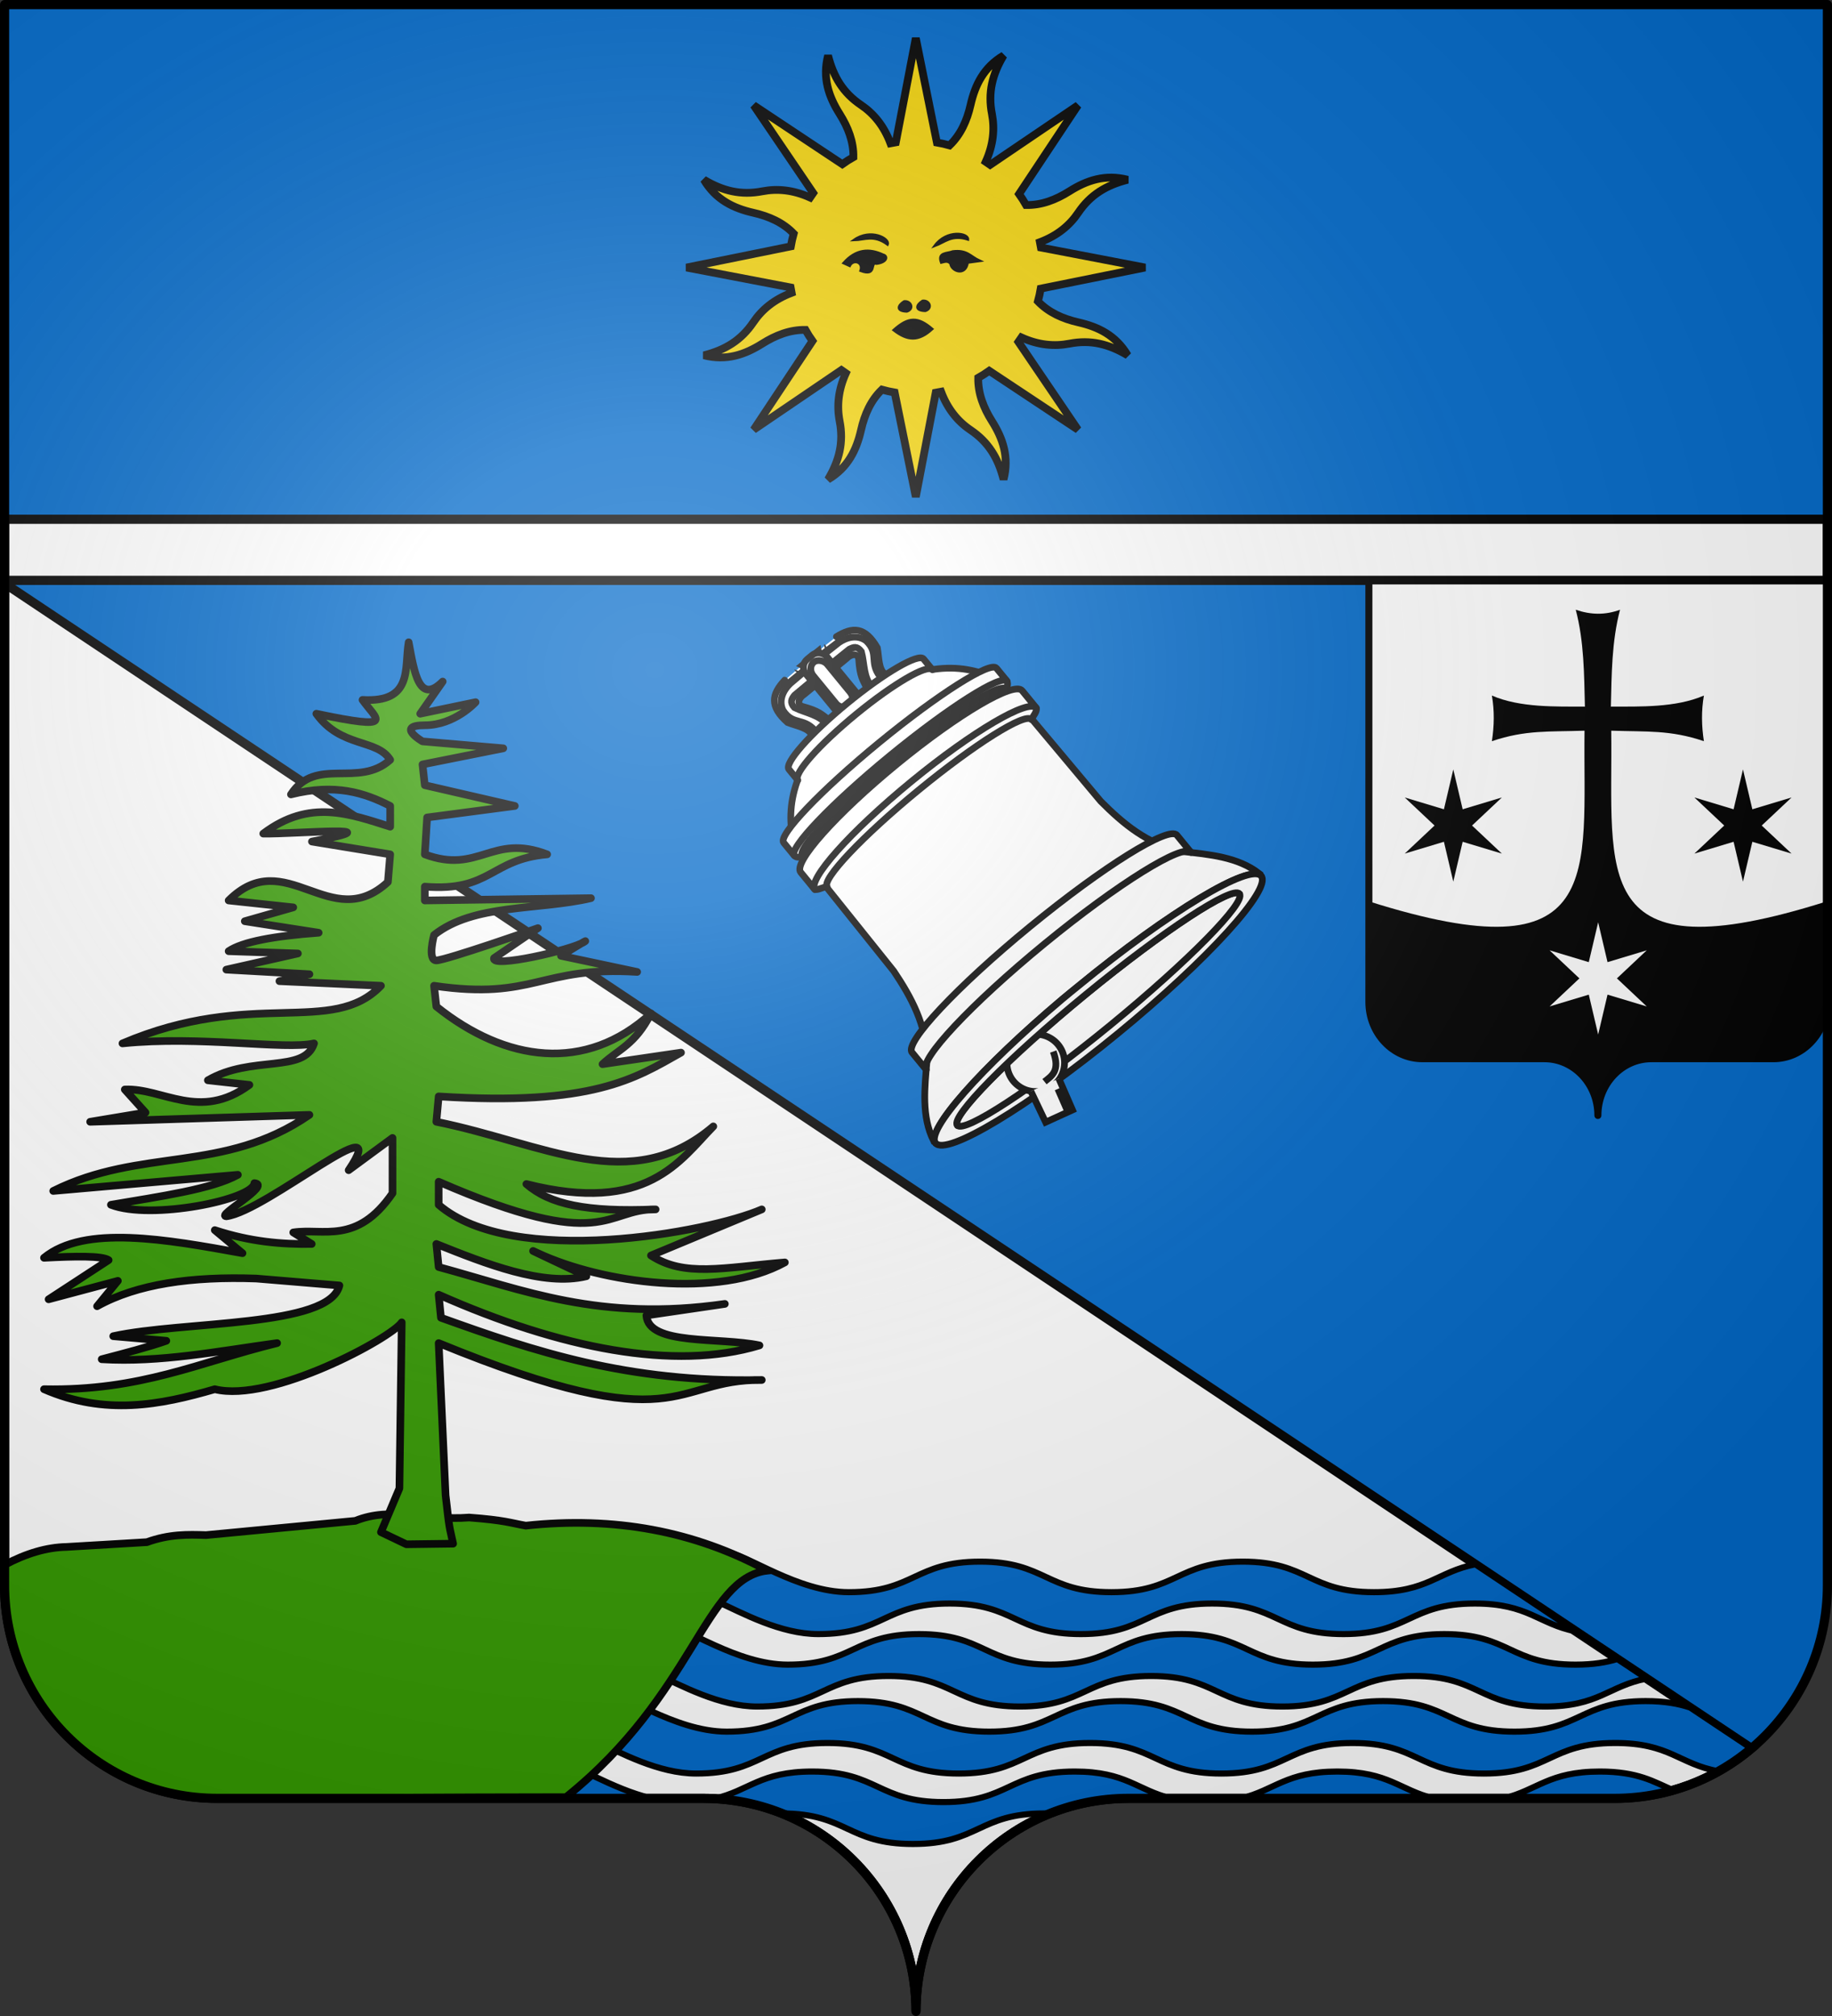 <?xml version="1.0" encoding="UTF-8" standalone="no"?>
<!-- Created with Inkscape (http://www.inkscape.org/) -->
<svg
   xmlns:svg="http://www.w3.org/2000/svg"
   xmlns="http://www.w3.org/2000/svg"
   xmlns:xlink="http://www.w3.org/1999/xlink"
   version="1.0"
   width="600"
   height="660"
   id="svg2">
  <rect width="100%" height="100%" fill="#333333" stroke="none"/>
  <defs
     id="defs6">
    <linearGradient
       id="linearGradient2893">
      <stop
         style="stop-color:#ffffff;stop-opacity:0.314"
         offset="0"
         id="stop2895" />
      <stop
         style="stop-color:#ffffff;stop-opacity:0.251"
         offset="0.19"
         id="stop2897" />
      <stop
         style="stop-color:#6b6b6b;stop-opacity:0.125"
         offset="0.6"
         id="stop2901" />
      <stop
         style="stop-color:#000000;stop-opacity:0.125"
         offset="1"
         id="stop2899" />
    </linearGradient>
    <radialGradient
       cx="285.186"
       cy="200.448"
       r="300"
       fx="285.186"
       fy="200.448"
       id="radialGradient11919"
       xlink:href="#linearGradient2893"
       gradientUnits="userSpaceOnUse"
       gradientTransform="matrix(1.551,0,0,1.35,-227.894,-51.264)" />
    <linearGradient
       x1="171"
       y1="92.5"
       x2="180"
       y2="96.5"
       id="linearGradient2433"
       xlink:href="#linearGradient1732"
       gradientUnits="userSpaceOnUse" />
    <linearGradient
       x1="94.281"
       y1="496.131"
       x2="124.137"
       y2="467.622"
       id="linearGradient1561"
       xlink:href="#linearGradient1732"
       gradientUnits="userSpaceOnUse"
       gradientTransform="translate(-1.428571e-5,-5.714286e-5)" />
    <linearGradient
       x1="270.496"
       y1="176.249"
       x2="296.929"
       y2="185.716"
       id="linearGradient1559"
       xlink:href="#linearGradient1732"
       gradientUnits="userSpaceOnUse"
       gradientTransform="translate(-1.428571e-5,-5.714286e-5)" />
    <linearGradient
       x1="179.583"
       y1="75.234"
       x2="193.021"
       y2="101.814"
       id="linearGradient1557"
       xlink:href="#linearGradient1732"
       gradientUnits="userSpaceOnUse"
       gradientTransform="translate(-1.428571e-5,-5.714286e-5)" />
    <linearGradient
       x1="112.239"
       y1="75.234"
       x2="137.605"
       y2="90.412"
       id="linearGradient1555"
       xlink:href="#linearGradient1732"
       gradientUnits="userSpaceOnUse"
       gradientTransform="translate(-1.428571e-5,-5.714286e-5)" />
    <linearGradient
       x1="87.547"
       y1="139.21"
       x2="124.361"
       y2="137.971"
       id="linearGradient1553"
       xlink:href="#linearGradient1732"
       gradientUnits="userSpaceOnUse"
       gradientTransform="translate(-1.428571e-5,-5.714286e-5)" />
    <linearGradient
       x1="124.585"
       y1="115.64"
       x2="157.2"
       y2="137.971"
       id="linearGradient1551"
       xlink:href="#linearGradient1732"
       gradientUnits="userSpaceOnUse"
       gradientTransform="translate(-1.428571e-5,-5.714286e-5)" />
    <linearGradient
       x1="177.338"
       y1="217.778"
       x2="211.83"
       y2="213.55"
       id="linearGradient1549"
       xlink:href="#linearGradient1732"
       gradientUnits="userSpaceOnUse"
       gradientTransform="translate(-1.428571e-5,-5.714286e-5)" />
    <linearGradient
       id="linearGradient1732">
      <stop
         style="stop-color:#ffffff;stop-opacity:1"
         offset="0"
         id="stop1734" />
      <stop
         style="stop-color:#ffffff;stop-opacity:1"
         offset="1"
         id="stop1736" />
    </linearGradient>
    <linearGradient
       x1="241.143"
       y1="51.421"
       x2="243.124"
       y2="48.303"
       id="linearGradient1397"
       xlink:href="#linearGradient1732"
       gradientUnits="userSpaceOnUse"
       gradientTransform="translate(75.923,47.102)" />
    <linearGradient
       x1="337.302"
       y1="571.111"
       x2="341.27"
       y2="546.905"
       id="linearGradient1682"
       xlink:href="#linearGradient1732"
       gradientUnits="userSpaceOnUse"
       gradientTransform="translate(-1.428571e-5,-5.714286e-5)" />
    <linearGradient
       x1="300"
       y1="566.746"
       x2="319.151"
       y2="547.595"
       id="linearGradient1674"
       xlink:href="#linearGradient1732"
       gradientUnits="userSpaceOnUse"
       gradientTransform="translate(-1.428571e-5,-5.714286e-5)" />
    <linearGradient
       x1="266.27"
       y1="534.206"
       x2="312.302"
       y2="534.603"
       id="linearGradient1666"
       xlink:href="#linearGradient1732"
       gradientUnits="userSpaceOnUse"
       gradientTransform="translate(-1.428571e-5,-5.714286e-5)" />
    <linearGradient
       x1="292.857"
       y1="493.73"
       x2="321.825"
       y2="513.175"
       id="linearGradient1658"
       xlink:href="#linearGradient1732"
       gradientUnits="userSpaceOnUse"
       gradientTransform="translate(-1.428571e-5,-5.714286e-5)" />
    <linearGradient
       x1="186.508"
       y1="491.746"
       x2="186.508"
       y2="458.413"
       id="linearGradient1650"
       xlink:href="#linearGradient1732"
       gradientUnits="userSpaceOnUse"
       gradientTransform="translate(-1.428571e-5,-5.714286e-5)" />
    <linearGradient
       x1="143.651"
       y1="488.968"
       x2="163.889"
       y2="454.048"
       id="linearGradient1642"
       xlink:href="#linearGradient1732"
       gradientUnits="userSpaceOnUse"
       gradientTransform="translate(-1.428571e-5,-5.714286e-5)" />
    <linearGradient
       x1="107.143"
       y1="225.278"
       x2="130.357"
       y2="242.341"
       id="linearGradient1582"
       xlink:href="#linearGradient1732"
       gradientUnits="userSpaceOnUse"
       gradientTransform="translate(-1.428571e-5,-5.714286e-5)" />
    <linearGradient
       x1="131.151"
       y1="395.317"
       x2="166.667"
       y2="415.357"
       id="linearGradient1622"
       xlink:href="#linearGradient1732"
       gradientUnits="userSpaceOnUse"
       gradientTransform="translate(-1.428571e-5,-5.714286e-5)" />
    <linearGradient
       x1="118.452"
       y1="312.778"
       x2="136.325"
       y2="294.722"
       id="linearGradient1614"
       xlink:href="#linearGradient1732"
       gradientUnits="userSpaceOnUse"
       gradientTransform="translate(-1.428571e-5,-5.714286e-5)" />
    <linearGradient
       x1="88.492"
       y1="297.103"
       x2="118.056"
       y2="280.635"
       id="linearGradient1606"
       xlink:href="#linearGradient1732"
       gradientUnits="userSpaceOnUse"
       gradientTransform="translate(-1.428571e-5,-5.714286e-5)" />
    <linearGradient
       x1="84.127"
       y1="260.595"
       x2="115.675"
       y2="257.619"
       id="linearGradient1598"
       xlink:href="#linearGradient1732"
       gradientUnits="userSpaceOnUse"
       gradientTransform="translate(-1.428571e-5,-5.714286e-5)" />
    <linearGradient
       x1="82.143"
       y1="264.167"
       x2="113.69"
       y2="258.413"
       id="linearGradient1590"
       xlink:href="#linearGradient1732"
       gradientUnits="userSpaceOnUse"
       gradientTransform="translate(-1.428571e-5,-5.714286e-5)" />
    <linearGradient
       x1="107.75"
       y1="191.963"
       x2="139.396"
       y2="166.385"
       id="linearGradient1800"
       xlink:href="#linearGradient1732"
       gradientUnits="userSpaceOnUse"
       gradientTransform="translate(-1.428571e-5,-5.714286e-5)" />
  </defs>
  <g
     id="layer1">
    <path
       d="M 300,658.499 C 300,619.995 331.203,588.746 369.65,588.746 C 408.097,588.746 490.403,588.746 528.85,588.746 C 567.297,588.746 598.5,557.496 598.5,518.992 L 598.5,1.5 L 1.5,1.5 L 1.5,518.992 C 1.5,557.496 32.703,588.746 71.15,588.746 C 109.597,588.746 191.903,588.746 230.35,588.746 C 268.797,588.746 300,619.995 300,658.499 z "
       style="fill:#0169c9;fill-opacity:1;fill-rule:nonzero;stroke:none;stroke-width:5;stroke-linecap:round;stroke-linejoin:round;stroke-miterlimit:4;stroke-dashoffset:0;stroke-opacity:1"
       id="path2014" />
    <path
       d="M 1.5,170 L 1.5,190 L 598.5,190 L 598.5,170 L 1.5,170 z "
       style="opacity:1;fill:#ffffff;fill-opacity:1;fill-rule:evenodd;stroke:#000000;stroke-width:3;stroke-linecap:round;stroke-linejoin:round;stroke-miterlimit:4;stroke-dasharray:none;stroke-dashoffset:0;stroke-opacity:1"
       id="rect3229" />
    <path
       d="M 1.5,191 L 1.5,519 C 1.5,557.504 32.709,588.75 71.156,588.75 C 109.603,588.75 191.897,588.75 230.344,588.75 C 268.791,588.75 300,619.996 300,658.5 C 300,619.996 331.209,588.75 369.656,588.75 C 408.103,588.75 490.397,588.75 528.844,588.75 C 545.887,588.75 561.516,582.598 573.625,572.406 L 1.5,191 z "
       style="fill:#ffffff;fill-rule:evenodd;stroke:#000000;stroke-width:3;stroke-linecap:butt;stroke-linejoin:miter;stroke-miterlimit:4;stroke-dasharray:none;stroke-opacity:1"
       id="path3245" />
    <g
       transform="translate(13.326,-9.819)"
       id="g3494">
      <path
         d="M 510,375 C 510,364.744 517.84,356.42 527.5,356.42 C 537.16,356.42 557.84,356.42 567.5,356.42 C 577.16,356.42 585,348.097 585,337.841 L 585,200 L 435,200 L 435,337.841 C 435,348.097 442.84,356.42 452.5,356.42 C 462.16,356.42 482.84,356.42 492.5,356.42 C 502.16,356.42 510,364.744 510,375 z "
         style="fill:#ffffff;fill-opacity:1;fill-rule:nonzero;stroke:#000000;stroke-width:2.3;stroke-linecap:round;stroke-linejoin:round;stroke-miterlimit:4;stroke-dasharray:none;stroke-dashoffset:0;stroke-opacity:1"
         id="path3446" />
      <path
         d="M 502.75,209.438 C 505.501,219.94 505.489,230.654 505.75,241.156 C 496.234,241.111 484.552,241.545 475.281,237.531 C 476.155,242.51 476.051,247.49 475.281,252.469 C 486.378,248.714 493.98,249.443 505.625,249.031 C 505.063,295.726 513.262,329.666 435,304.906 L 435,337.844 C 435,348.1 442.84,356.406 452.5,356.406 C 462.16,356.406 482.84,356.406 492.5,356.406 C 502.16,356.406 510,364.744 510,375 C 510.457,365.596 517.533,356.715 527.5,356.406 C 537.16,356.406 557.84,356.406 567.5,356.406 C 577.16,356.406 585,348.1 585,337.844 L 585,304.906 C 506.738,329.666 514.937,295.726 514.375,249.031 C 526.02,249.443 533.622,248.714 544.719,252.469 C 543.949,247.49 543.845,242.51 544.719,237.531 C 535.448,241.545 523.766,241.111 514.25,241.156 C 514.511,230.654 514.499,219.94 517.25,209.438 C 512.417,211.201 507.777,211.151 502.75,209.438 z "
         style="opacity:1;fill:#000000;fill-opacity:1;fill-rule:evenodd;stroke:none;stroke-width:2.5;stroke-linecap:round;stroke-linejoin:round;stroke-miterlimit:4;stroke-dasharray:none;stroke-dashoffset:0;stroke-opacity:1"
         id="rect3448" />
      <path
         d="M 563.42,272.338 L 553.182,269.255 L 550.733,279.662 L 548.284,269.255 L 538.047,272.338 L 545.836,265.013 L 538.047,257.688 L 548.284,260.772 L 550.733,250.364 L 553.182,260.772 L 563.42,257.688 L 555.631,265.013 L 563.42,272.338 z "
         transform="matrix(1.254,0,0,1.254,-133.102,-52.244)"
         style="fill:#000000;fill-opacity:1;fill-rule:evenodd;stroke:none;stroke-width:2.5;stroke-linecap:round;stroke-linejoin:round;stroke-miterlimit:4;stroke-dasharray:none;stroke-dashoffset:0;stroke-opacity:1"
         id="path3462" />
      <use
         transform="translate(-94.874,0)"
         id="use3464"
         x="0"
         y="0"
         width="600"
         height="660"
         xlink:href="#path3462" />
      <path
         d="M 563.42,272.338 L 553.182,269.255 L 550.733,279.662 L 548.284,269.255 L 538.047,272.338 L 545.836,265.013 L 538.047,257.688 L 548.284,260.772 L 550.733,250.364 L 553.182,260.772 L 563.42,257.688 L 555.631,265.013 L 563.42,272.338 z "
         transform="matrix(1.254,0,0,1.254,-180.531,-2.202)"
         style="fill:#ffffff;fill-opacity:1;fill-rule:evenodd;stroke:none;stroke-width:2.5;stroke-linecap:round;stroke-linejoin:round;stroke-miterlimit:4;stroke-dasharray:none;stroke-dashoffset:0;stroke-opacity:1"
         id="use3466" />
    </g>
    <path
       d="M 237.219,508.219 C 235.792,508.327 235,509.22 235,511.25 L 235,524.375 C 243.275,528.148 255.628,534.969 268,534.969 C 289.5,534.969 289.5,524.969 311,524.969 C 332.5,524.969 332.5,534.969 354,534.969 C 375.5,534.969 375.5,524.969 397,524.969 C 418.5,524.969 418.5,534.969 440,534.969 C 461.5,534.969 461.5,524.969 483,524.969 C 500.584,524.969 503.779,531.657 516.125,534.094 L 483.188,512.125 C 470.794,514.552 467.612,521.25 450,521.25 C 428.5,521.25 428.5,511.25 407,511.25 C 385.5,511.25 385.5,521.25 364,521.25 C 342.5,521.25 342.5,511.25 321,511.25 C 299.5,511.25 299.5,521.25 278,521.25 C 261.203,521.25 244.42,508.664 237.875,508.219 C 237.646,508.203 237.423,508.203 237.219,508.219 z M 217.219,531.938 C 215.792,532.046 215,532.939 215,534.969 L 215,548.094 C 223.275,551.867 235.628,558.688 248,558.688 C 269.5,558.687 269.5,548.688 291,548.688 C 312.5,548.687 312.5,558.688 334,558.688 C 355.5,558.687 355.5,548.688 377,548.688 C 398.5,548.687 398.5,558.688 420,558.688 C 441.5,558.687 441.5,548.688 463,548.688 C 484.5,548.687 484.5,558.688 506,558.688 C 523.67,558.687 526.817,551.938 539.312,549.531 L 529.688,543.125 C 526.138,544.217 521.897,544.969 516,544.969 C 494.5,544.969 494.5,534.969 473,534.969 C 451.5,534.969 451.5,544.969 430,544.969 C 408.5,544.969 408.5,534.969 387,534.969 C 365.5,534.969 365.5,544.969 344,544.969 C 322.5,544.969 322.5,534.969 301,534.969 C 279.5,534.969 279.5,544.969 258,544.969 C 241.203,544.969 224.42,532.382 217.875,531.938 C 217.646,531.922 217.423,531.922 217.219,531.938 z M 197.125,553.906 C 195.755,554.042 195,554.918 195,556.906 L 195,570.031 C 203.275,573.804 215.628,580.625 228,580.625 C 249.5,580.625 249.5,570.625 271,570.625 C 292.5,570.625 292.5,580.625 314,580.625 C 335.5,580.625 335.5,570.625 357,570.625 C 378.5,570.625 378.5,580.625 400,580.625 C 421.5,580.625 421.5,570.625 443,570.625 C 464.5,570.625 464.5,580.625 486,580.625 C 507.5,580.625 507.5,570.625 529,570.625 C 546.898,570.625 549.906,577.553 562.812,579.875 C 566.653,577.72 570.278,575.223 573.625,572.406 L 553.562,559.031 C 549.843,557.791 545.387,556.906 539,556.906 C 517.5,556.906 517.5,566.906 496,566.906 C 474.5,566.906 474.5,556.906 453,556.906 C 431.5,556.906 431.5,566.906 410,566.906 C 388.5,566.906 388.5,556.906 367,556.906 C 345.5,556.906 345.5,566.906 324,566.906 C 302.5,566.906 302.5,556.906 281,556.906 C 259.5,556.906 259.5,566.906 238,566.906 C 220.531,566.906 203.062,553.318 197.125,553.906 z M 182.219,576.938 C 180.792,577.046 180,577.939 180,579.969 L 180,588.75 C 192.036,588.75 203.563,588.75 213.375,588.75 C 200.123,585.576 188.159,577.297 182.875,576.938 C 182.646,576.922 182.423,576.922 182.219,576.938 z M 266,579.969 C 248.969,579.969 245.422,586.235 234,588.844 C 241.767,589.245 249.171,590.94 256.062,593.688 C 277.499,593.707 277.521,603.688 299,603.688 C 320.5,603.688 320.5,593.688 342,593.688 C 342.64,593.688 343.272,593.702 343.875,593.719 C 351.856,590.527 360.543,588.75 369.656,588.75 C 373.007,588.75 379.572,588.75 383.531,588.75 C 372.475,586.08 368.797,579.969 352,579.969 C 330.5,579.969 330.5,589.969 309,589.969 C 287.5,589.969 287.5,579.969 266,579.969 z M 438,579.969 C 421.203,579.969 417.525,586.08 406.469,588.75 C 427.875,588.75 446.179,588.75 469.531,588.75 C 458.475,586.08 454.797,579.969 438,579.969 z M 524,579.969 C 507.203,579.969 503.525,586.08 492.469,588.75 C 504.787,588.75 520.058,588.75 528.844,588.75 C 535.464,588.75 541.867,587.826 547.938,586.094 C 541.621,583.284 536.357,579.969 524,579.969 z "
       style="fill:#0169c9;fill-rule:evenodd;stroke:#000000;stroke-width:2;stroke-linecap:butt;stroke-linejoin:miter;stroke-miterlimit:4;stroke-dasharray:none;stroke-opacity:1"
       id="path3501" />
    <path
       d="M 116.344,497.906 L 67.469,502.562 C 61.494,502.367 55.498,502.212 48.094,504.875 L 21.719,506.438 C 15.344,506.57 8.606,508.524 1.5,512.312 L 1.5,519 C 1.5,557.504 32.709,588.75 71.156,588.75 C 109.603,588.75 146.915,588.362 185.361,588.362 C 227.474,554.577 230.668,516.653 251.281,514.188 C 227.483,501.217 201.104,496.353 172.188,499.469 C 167.138,498.583 165.394,497.698 153.656,496.812 C 139.353,497.924 128.286,493.08 116.344,497.906 z "
       style="fill:#339900;fill-rule:evenodd;stroke:#000000;stroke-width:2.5;stroke-linecap:butt;stroke-linejoin:miter;stroke-miterlimit:4;stroke-dasharray:none;stroke-opacity:1"
       id="path3489" />
    <g
       transform="translate(1461.999,203.22)"
       id="g3688">
      <g
         transform="matrix(1.422,-1.166,1.166,1.422,83.5,-478.494)"
         style="fill:#ffffff;stroke:#000000;stroke-width:1.196;stroke-miterlimit:4;stroke-dasharray:none;stroke-opacity:1"
         id="g3781">
        <path
           d="M -716.629,-223.65 L -722.828,-221.117 C -722.934,-220.578 -722.732,-219.915 -723.246,-219.538 C -727.03,-217.237 -729.045,-214.491 -730.606,-211.631 L -730.812,-207.727 L -731.442,-205.407 L -731.127,-201.721 L -731.338,-182.531 C -731.882,-176.869 -732.936,-171.334 -736.804,-166.505 C -740.318,-162.918 -743.937,-159.38 -745,-154.7 C -728.138,-146.328 -682.158,-149.255 -670,-154.7 C -671.063,-159.38 -674.687,-162.918 -678.201,-166.505 C -682.069,-171.334 -683.118,-176.869 -683.662,-182.531 L -683.873,-201.721 L -683.558,-205.407 L -684.188,-207.727 L -684.4,-211.631 C -685.961,-214.491 -687.97,-217.237 -691.754,-219.538 C -692.184,-219.776 -692.078,-220.549 -692.178,-221.117 L -698.376,-223.65 L -716.629,-223.65 z "
           style="fill:#ffffff;fill-opacity:1;fill-rule:evenodd;stroke:#000000;stroke-width:1.196;stroke-linecap:butt;stroke-linejoin:miter;stroke-miterlimit:4;stroke-dasharray:none;stroke-opacity:1"
           id="path2186" />
        <g
           transform="matrix(-0.174,0,0,0.183,-798.878,-192.361)"
           style="fill:#ffffff;stroke:#000000;stroke-width:6.701;stroke-miterlimit:4;stroke-dasharray:none;stroke-opacity:1"
           id="g6150">
          <path
             d="M -476.168,-174.058 C -478.678,-181.713 -470.147,-190.472 -465.277,-198.865 C -461.351,-222.054 -470.902,-229.856 -490.641,-232.298 C -525.627,-233.288 -490.841,-232.355 -525.176,-232.747 L -525.782,-209.755 L -496.74,-209.755 C -490.325,-210.458 -484.057,-207.151 -487.664,-201.587 C -498.255,-187.572 -497.709,-183.357 -499.765,-175.873"
             style="fill:#ffffff;fill-opacity:1;fill-rule:evenodd;stroke:#000000;stroke-width:6.701;stroke-linecap:butt;stroke-linejoin:miter;stroke-miterlimit:4;stroke-dasharray:none;stroke-opacity:1"
             id="path6152" />
          <path
             d="M -524.874,-226.999 L -492.673,-226.483 C -483.498,-225.826 -472.692,-221.624 -469.815,-210.966 C -467.439,-191.743 -483.545,-193.179 -481.916,-171.638 L -494.924,-171.94 C -495.859,-185.025 -485.725,-194.513 -480.403,-205.823 C -480.148,-212.742 -483.462,-213.772 -488.571,-214.898 L -525.176,-215.201"
             style="fill:#ffffff;fill-opacity:1;fill-rule:evenodd;stroke:#000000;stroke-width:6.701;stroke-linecap:butt;stroke-linejoin:miter;stroke-miterlimit:4;stroke-dasharray:none;stroke-opacity:1"
             id="path6154" />
        </g>
        <use
           transform="matrix(-1,0,0,1,-1415,-0.152)"
           style="fill:#ffffff;stroke:#000000;stroke-width:1.196;stroke-miterlimit:4;stroke-dasharray:none;stroke-opacity:1"
           id="use3197"
           x="0"
           y="0"
           width="744.094"
           height="1052.362"
           xlink:href="#g6150" />
        <g
           transform="translate(0,-0.963)"
           style="fill:#ffffff;stroke:#000000;stroke-width:1.196;stroke-miterlimit:4;stroke-dasharray:none;stroke-opacity:1"
           id="g3193">
          <rect
             width="4.85"
             height="12.441"
             ry="1.845"
             x="-709.899"
             y="-234.262"
             style="fill:#ffffff;fill-opacity:1;stroke:#000000;stroke-width:1.196;stroke-linecap:butt;stroke-linejoin:bevel;stroke-miterlimit:4;stroke-dasharray:none;stroke-opacity:1"
             id="rect5168" />
          <rect
             width="3.202"
             height="10.055"
             ry="1.814"
             x="-709.075"
             y="-233.122"
             style="fill:#ffffff;fill-opacity:1;stroke:#000000;stroke-width:1.196;stroke-linecap:butt;stroke-linejoin:bevel;stroke-miterlimit:4;stroke-dasharray:none;stroke-opacity:1"
             id="rect5164" />
        </g>
        <path
           d="M -711.344,-159.625 C -730.246,-159.343 -745,-156.971 -745,-154.125 C -745,-151.089 -728.2,-148.625 -707.5,-148.625 C -686.8,-148.625 -670,-151.089 -670,-154.125 C -670,-157.161 -686.8,-159.625 -707.5,-159.625 C -708.794,-159.625 -710.084,-159.644 -711.344,-159.625 z M -707.5,-157.625 C -689.56,-157.625 -675,-156.057 -675,-154.125 C -675,-152.193 -689.56,-150.625 -707.5,-150.625 C -725.44,-150.625 -740,-152.193 -740,-154.125 C -740,-156.057 -725.44,-157.625 -707.5,-157.625 z "
           style="opacity:1;fill:#ffffff;fill-opacity:1;fill-rule:evenodd;stroke:#000000;stroke-width:1.196;stroke-linecap:round;stroke-linejoin:round;stroke-miterlimit:4;stroke-dasharray:none;stroke-dashoffset:0;stroke-opacity:1"
           id="path2176" />
        <path
           d="M -707.5,-173.266 C -724.336,-173.266 -738,-171.474 -738,-169.266 L -738,-165.266 C -738,-167.474 -724.336,-169.266 -707.5,-169.266 C -690.664,-169.266 -677,-167.474 -677,-165.266 L -677,-169.266 C -677,-171.474 -690.664,-173.266 -707.5,-173.266 z "
           style="opacity:1;fill:#ffffff;fill-opacity:1;fill-rule:evenodd;stroke:#000000;stroke-width:1.196;stroke-linecap:round;stroke-linejoin:round;stroke-miterlimit:4;stroke-dasharray:none;stroke-dashoffset:0;stroke-opacity:1"
           id="path3162" />
        <path
           d="M -707.5,-207.638 C -720.472,-207.638 -731,-206.294 -731,-204.638 C -735.084,-202.23 -731.761,-202.375 -731,-201.638 C -731,-203.294 -720.472,-204.638 -707.5,-204.638 C -694.528,-204.638 -684,-203.294 -684,-201.638 C -682.348,-202.169 -680.522,-202.514 -684,-204.638 C -684,-206.294 -694.528,-207.638 -707.5,-207.638 z "
           style="opacity:1;fill:#ffffff;fill-opacity:1;fill-rule:evenodd;stroke:#000000;stroke-width:1.196;stroke-linecap:round;stroke-linejoin:round;stroke-miterlimit:4;stroke-dasharray:none;stroke-dashoffset:0;stroke-opacity:1"
           id="path3174" />
        <path
           d="M -707.5,-210.638 C -721.576,-210.638 -733,-208.846 -733,-206.638 L -733,-202.638 C -733,-204.846 -721.576,-206.638 -707.5,-206.638 C -693.424,-206.638 -682,-204.846 -682,-202.638 L -682,-206.638 C -682,-208.846 -693.424,-210.638 -707.5,-210.638 z "
           style="opacity:1;fill:#ffffff;fill-opacity:1;fill-rule:evenodd;stroke:#000000;stroke-width:1.196;stroke-linecap:round;stroke-linejoin:round;stroke-miterlimit:4;stroke-dasharray:none;stroke-dashoffset:0;stroke-opacity:1"
           id="path3168" />
        <path
           d="M -707.5,-214.638 C -720.472,-214.638 -731,-213.294 -731,-211.638 C -731.578,-210.559 -732.891,-209.372 -731,-208.638 C -731,-210.294 -720.472,-211.638 -707.5,-211.638 C -694.528,-211.638 -684,-210.294 -684,-208.638 C -682.014,-209.707 -683.592,-210.622 -684,-211.638 C -684,-213.294 -694.528,-214.638 -707.5,-214.638 z "
           style="opacity:1;fill:#ffffff;fill-opacity:1;fill-rule:evenodd;stroke:#000000;stroke-width:1.196;stroke-linecap:round;stroke-linejoin:round;stroke-miterlimit:4;stroke-dasharray:none;stroke-dashoffset:0;stroke-opacity:1"
           id="path3183" />
        <path
           d="M -707.5,-215.638 C -721.024,-215.638 -732,-214.294 -732,-212.638 L -732,-209.638 C -732,-211.294 -721.024,-212.638 -707.5,-212.638 C -693.976,-212.638 -683,-211.294 -683,-209.638 L -683,-212.638 C -683,-214.294 -693.976,-215.638 -707.5,-215.638 z "
           style="opacity:1;fill:#ffffff;fill-opacity:1;fill-rule:evenodd;stroke:#000000;stroke-width:1.196;stroke-linecap:round;stroke-linejoin:round;stroke-miterlimit:4;stroke-dasharray:none;stroke-dashoffset:0;stroke-opacity:1"
           id="path3170" />
        <path
           d="M -707.5,-224.638 C -716.056,-224.638 -723,-223.518 -723,-222.138 L -723,-219.638 C -723,-221.018 -716.056,-222.138 -707.5,-222.138 C -698.944,-222.138 -692,-221.018 -692,-219.638 L -692,-222.138 C -692,-223.518 -698.944,-224.638 -707.5,-224.638 z "
           style="opacity:1;fill:#ffffff;fill-opacity:1;fill-rule:evenodd;stroke:#000000;stroke-width:1.196;stroke-linecap:round;stroke-linejoin:round;stroke-miterlimit:4;stroke-dasharray:none;stroke-dashoffset:0;stroke-opacity:1"
           id="path3172" />
        <g
           transform="matrix(0.168,4.4586643e-2,-4.4586643e-2,0.168,-623.34,-170.033)"
           style="fill:#ffffff;stroke:#000000;stroke-width:6.865;stroke-miterlimit:4;stroke-dasharray:none;stroke-opacity:1"
           id="g2228">
          <path
             d="M -495.529 239.488 A 27.832 28.134 0 1 1  -551.193,239.488 A 27.832 28.134 0 1 1  -495.529 239.488 z"
             transform="matrix(1.062,0,0,1.04,30.265,-13.276)"
             style="fill:#ffffff;fill-opacity:1;stroke:#000000;stroke-width:6.53;stroke-linecap:butt;stroke-linejoin:bevel;stroke-miterlimit:4;stroke-dasharray:none;stroke-opacity:1"
             id="path5156" />
          <path
             d="M -542.118,260.177 L -541.513,295.27 L -511.26,295.27 L -510.655,260.177"
             style="fill:#ffffff;fill-opacity:1;fill-rule:evenodd;stroke:#000000;stroke-width:6.865;stroke-linecap:butt;stroke-linejoin:miter;stroke-miterlimit:4;stroke-dasharray:none;stroke-opacity:1"
             id="path5162" />
          <path
             d="M -525.374,257.027 C -516.022,254.642 -506.035,253.795 -504.411,232.641 L -504.411,232.641"
             style="fill:#ffffff;fill-rule:evenodd;stroke:#000000;stroke-width:6.865;stroke-linecap:butt;stroke-linejoin:miter;stroke-miterlimit:4;stroke-dasharray:none;stroke-opacity:1"
             id="path6156" />
          <path
             d="M -516.39,295.96 L -515.962,269.435 L -515.962,269.435"
             style="fill:#ffffff;fill-rule:evenodd;stroke:#000000;stroke-width:6.865;stroke-linecap:butt;stroke-linejoin:miter;stroke-miterlimit:4;stroke-dasharray:none;stroke-opacity:1"
             id="path6158" />
        </g>
        <path
           d="M -670,-154.125 C -670,-157.161 -686.8,-159.625 -707.5,-159.625 C -708.794,-159.625 -710.084,-159.644 -711.344,-159.625 C -730.246,-159.343 -745,-156.971 -745,-154.125 M -740,-154.125 C -740,-156.057 -725.44,-157.625 -707.5,-157.625 C -689.56,-157.625 -675,-156.057 -675,-154.125"
           style="opacity:1;fill:#ffffff;fill-opacity:1;fill-rule:evenodd;stroke:#000000;stroke-width:1.196;stroke-linecap:round;stroke-linejoin:round;stroke-miterlimit:4;stroke-dasharray:none;stroke-dashoffset:0;stroke-opacity:1"
           id="path3177" />
      </g>
    </g>
  </g>
  <g
     id="layer2">
    <g
       transform="matrix(0.849,0,0,0.849,221.874,9.083)"
       id="g3317">
      <g
         transform="matrix(0.754,0,0,0.754,-21.16,-18.769)"
         style="opacity:1;display:inline"
         id="g2129">
        <path
           d="M 105.115,39.111 C 102.179,50.593 105.415,60.045 111.026,68.951 C 115.365,75.839 118.216,83.178 118.081,91.064 C 116.107,92.177 114.225,93.377 112.408,94.668 L 67.06,64.547 L 97.504,109.395 C 96.957,110.15 96.424,110.935 95.911,111.712 C 87.276,107.822 79.17,107.05 71.446,108.545 C 60.526,110.657 51.256,108.37 41.576,102.6 C 47.619,112.796 56.635,117.189 66.9,119.519 C 74.854,121.324 82.044,124.492 87.531,130.186 C 86.934,132.331 86.441,134.501 86.066,136.704 L 32.688,147.528 L 85.945,157.713 C 86.092,158.629 86.268,159.543 86.455,160.458 C 77.596,163.809 71.298,168.983 66.891,175.503 C 60.664,184.718 52.535,189.658 41.61,192.423 C 53.093,195.359 62.529,192.085 71.436,186.474 C 78.323,182.135 85.662,179.284 93.548,179.419 C 94.661,181.393 95.861,183.275 97.152,185.092 L 67.047,230.478 L 111.917,199.98 C 112.666,200.522 113.425,201.08 114.196,201.589 C 110.306,210.224 109.55,218.368 111.044,226.092 C 113.157,237.012 110.854,246.244 105.084,255.924 C 115.28,249.881 119.673,240.865 122.003,230.6 C 123.808,222.646 126.976,215.456 132.67,209.969 C 134.82,210.568 136.981,211.059 139.188,211.434 L 150.012,264.812 L 160.197,211.555 C 161.113,211.408 162.027,211.232 162.942,211.045 C 166.292,219.906 171.469,226.203 177.987,230.609 C 187.202,236.836 192.142,244.965 194.908,255.89 C 197.844,244.407 194.569,234.971 188.958,226.064 C 184.61,219.164 181.791,211.847 181.942,203.936 C 183.902,202.829 185.77,201.631 187.576,200.348 L 232.963,230.453 L 202.502,185.567 C 203.037,184.827 203.57,184.065 204.073,183.304 C 212.71,187.205 220.848,187.95 228.577,186.456 C 239.496,184.343 248.728,186.646 258.409,192.416 C 252.365,182.22 243.365,177.866 233.1,175.535 C 225.155,173.732 217.973,170.503 212.492,164.814 C 213.087,162.673 213.544,160.511 213.918,158.312 L 267.312,147.526 L 214.039,137.303 C 213.892,136.387 213.716,135.473 213.529,134.558 C 222.396,131.21 228.686,126.034 233.093,119.513 C 239.32,110.298 247.465,105.396 258.389,102.631 C 246.907,99.695 237.455,102.931 228.549,108.542 C 221.648,112.89 214.331,115.709 206.42,115.558 C 205.313,113.598 204.116,111.73 202.832,109.924 L 232.953,64.576 L 188.051,94.998 C 187.311,94.463 186.549,93.93 185.788,93.427 C 189.684,84.794 190.45,76.686 188.955,68.962 C 186.843,58.042 189.13,48.772 194.9,39.091 C 184.704,45.135 180.35,54.135 178.02,64.4 C 176.212,72.363 172.989,79.576 167.276,85.062 C 165.141,84.469 162.988,83.955 160.796,83.582 L 150.01,30.188 L 139.787,83.461 C 138.871,83.608 137.957,83.784 137.042,83.971 C 133.691,75.11 128.518,68.814 121.997,64.407 C 112.782,58.18 107.88,50.035 105.115,39.111 z "
           style="opacity:1;color:#000000;fill:#f2d207;fill-opacity:1;fill-rule:nonzero;stroke:#000000;stroke-width:3.977;stroke-linecap:butt;stroke-linejoin:miter;marker:none;marker-start:none;marker-mid:none;marker-end:none;stroke-miterlimit:4;stroke-dasharray:none;stroke-dashoffset:0;stroke-opacity:1;visibility:visible;display:inline;overflow:visible"
           id="path2140" />
        <path
           d="M 138.694,179.527 C 145.79,185.006 151.329,185.419 158.383,178.958 C 151.087,172.699 146.3,172.696 138.694,179.527 z "
           style="fill:#000000;fill-opacity:1;fill-rule:evenodd;stroke:#000000;stroke-width:1.326px;stroke-linecap:butt;stroke-linejoin:miter;stroke-opacity:1"
           id="path6604" />
        <path
           d="M 121.784,149.16 C 123.306,144.566 117.919,143.101 116.172,146.634 L 113.086,145.231 C 119.406,138.091 126.222,137.708 133.289,141.022 C 135.651,141.568 135.551,144.775 129.922,145.512 C 126.26,144.328 130.402,152.397 121.784,149.16 z "
           style="fill:#000000;fill-opacity:1;fill-rule:evenodd;stroke:#000000;stroke-width:1.326px;stroke-linecap:butt;stroke-linejoin:miter;stroke-opacity:1"
           id="path6606" />
        <path
           d="M 118.417,133.446 C 123.799,133.311 128.491,130.528 135.534,135.691 C 136.786,132.721 126.933,127.436 118.417,133.446 z "
           style="fill:#000000;fill-opacity:1;fill-rule:evenodd;stroke:#000000;stroke-width:1.326px;stroke-linecap:butt;stroke-linejoin:miter;stroke-opacity:1"
           id="path6608" />
        <path
           d="M 159.713,136.412 C 164.775,134.58 168.345,130.455 176.66,133.123 C 176.907,129.91 165.888,128.015 159.713,136.412 z "
           style="fill:#000000;fill-opacity:1;fill-rule:evenodd;stroke:#000000;stroke-width:1.326px;stroke-linecap:butt;stroke-linejoin:miter;stroke-opacity:1"
           id="path6610" />
        <path
           d="M 167.803,145.512 C 166.212,143.729 164.622,144.607 163.032,144.951 C 161.03,139.68 166.123,140.492 168.925,139.339 C 176.314,138.436 177.81,141.861 182.674,144.109 L 176.501,144.951 C 175.481,152.187 168.118,149.314 167.803,145.512 z "
           style="fill:#000000;fill-opacity:1;fill-rule:evenodd;stroke:#000000;stroke-width:1.326px;stroke-linecap:butt;stroke-linejoin:miter;stroke-opacity:1"
           id="path6612" />
        <path
           d="M 153.492,164.593 C 156.961,164.153 158.731,168.399 154.895,169.643 C 149.277,169.502 150.269,166.602 153.492,164.593 z "
           style="fill:#000000;fill-opacity:1;fill-rule:evenodd;stroke:#000000;stroke-width:1.326px;stroke-linecap:butt;stroke-linejoin:miter;stroke-opacity:1"
           id="path6614" />
        <path
           d="M 144.038,164.889 C 147.507,164.449 149.277,168.695 145.441,169.94 C 139.823,169.799 140.815,166.899 144.038,164.889 z "
           style="fill:#000000;fill-opacity:1;fill-rule:evenodd;stroke:#000000;stroke-width:1.326px;stroke-linecap:butt;stroke-linejoin:miter;stroke-opacity:1"
           id="path6616" />
      </g>
    </g>
    <path
       d="M 133.84,210.263 C 132.402,218.8 135.359,230.08 118.722,229.132 C 123.324,235.582 130.175,239.239 103.605,233.66 C 111.667,244.9 123.51,241.807 127.793,248.755 C 117.4,258.102 103.466,247.526 95.29,260.077 C 109.779,256.469 119.287,259.492 127.793,263.85 L 127.793,270.643 C 114.55,266.485 101.418,261.441 86.219,272.907 C 96.534,273.094 131.712,269.896 102.161,275.512 L 127.793,279.7 L 127.037,288.757 C 108.29,306.072 93.492,276.204 74.881,294.795 L 96.046,297.059 L 80.172,301.587 L 104.361,305.361 C 89.746,306.418 79.422,308.331 74.881,311.399 L 97.558,312.154 L 74.125,317.437 L 101.337,318.947 L 91.511,321.211 L 124.769,322.72 C 108.708,339.411 82.594,323.47 40.111,341.589 C 65.559,338.99 93.274,343.777 102.849,341.589 C 99.722,351.479 82.338,345.334 68.078,353.665 L 81.684,355.174 C 65.336,367.17 53.33,356.124 40.867,356.684 L 47.67,364.231 L 29.528,367.25 L 101.337,364.986 C 73.369,384.273 46.158,375.553 17.434,389.893 L 77.905,384.609 C 69.609,389.268 52.36,391.693 36.331,394.421 C 49.478,399.533 82.879,392.739 83.312,387.337 C 89.214,387.916 70.538,398.078 74.125,398.195 C 87.34,396.51 129.365,360.498 114.187,383.1 L 128.549,372.534 L 128.549,390.647 C 116.845,407.654 105.808,401.981 96.046,403.478 L 102.093,407.252 C 92.342,407.403 82.1,406.573 70.346,402.723 L 79.417,410.271 C 54.546,405.756 27.701,400.877 14.411,411.78 C 24.588,411.253 33.379,411.071 35.575,412.535 L 15.923,425.366 L 38.599,419.328 L 31.796,427.63 C 44.895,420.332 62.797,417.828 83.952,418.573 L 111.163,420.837 C 107.92,434.619 60.147,432.38 37.087,437.442 L 54.472,438.951 C 48.795,440.964 40.925,442.976 33.308,444.989 C 52.457,446.155 71.606,442.314 90.755,439.706 C 65.085,445.993 46.207,455.409 14.411,454.801 C 34.297,463.474 52.449,460.03 70.346,454.801 C 88.802,459.408 128.28,437.958 131.572,432.913 L 130.816,487.255 L 124.769,501.595 L 133.091,505.569 L 148.402,505.369 C 147.138,499.429 147.289,501.53 145.934,489.519 L 143.666,439.706 C 223.808,472.531 219.838,451.366 249.49,451.782 C 205.411,452.739 174.685,442.27 144.422,431.404 L 143.666,423.856 C 183.562,441.527 220.902,448.889 248.734,440.461 C 235.551,437.667 212.372,440.578 211.696,430.649 L 237.395,426.875 C 196.212,432.775 171.428,422.3 143.666,414.799 L 142.91,407.252 C 158.963,413.68 177.965,421.247 192.043,417.818 C 192.043,417.818 168.321,406.617 176.169,410.271 C 197.257,420.089 235.159,425.343 257.048,413.29 C 236.692,414.998 224.133,418.15 213.207,411.026 L 249.49,395.931 C 232.177,403.484 167.849,415.327 143.666,394.421 L 143.666,386.874 C 198.518,410.751 198.122,395.699 214.719,395.931 C 191.862,396.866 180.096,394.274 172.39,387.628 C 211.954,397.637 222.733,379.881 233.616,368.76 C 206.538,391.896 178.156,374.327 142.91,367.25 L 143.666,358.948 C 194.095,362.147 207.88,353.15 223.034,344.608 L 197.334,348.382 C 202.625,343.417 207.916,342.134 213.207,331.777 C 191.788,351.362 165.558,347.674 142.91,329.513 L 142.155,322.72 C 175.103,327.578 176.93,316.193 208.672,318.192 L 183.728,312.909 C 183.728,312.909 193.807,306.712 191.287,308.38 C 187.406,310.95 160.659,317.105 161.807,313.663 L 176.169,303.852 C 176.169,303.852 145.934,314.418 142.91,314.418 C 139.887,314.418 142.155,306.116 142.155,306.116 C 155.085,295.796 176.421,298.065 193.554,294.04 L 139.131,294.795 L 139.131,290.266 C 160.8,292.003 160.548,281.332 179.193,279.7 C 161.105,272.746 156.83,286.307 139.131,279.7 L 139.887,267.624 L 168.61,263.85 L 139.131,257.058 L 138.375,250.265 L 164.831,244.982 L 138.375,242.717 C 138.375,242.717 129.305,237.434 139.131,237.434 C 148.957,237.434 155.76,229.887 155.76,229.887 L 137.619,233.66 L 144.988,223.125 C 137.267,230.834 135.686,220.153 133.84,210.263 z "
       style="opacity:1;fill:#339900;fill-opacity:1;fill-rule:evenodd;stroke:#000000;stroke-width:2.5;stroke-linecap:butt;stroke-linejoin:round;stroke-miterlimit:4;stroke-dasharray:none;stroke-opacity:1;display:inline"
       id="path3937" />
  </g>
  <g
     id="layer3">
    <path
       d="M 1.5,1.5 L 1.5,518.991 C 1.5,557.496 32.703,588.746 71.15,588.746 C 109.597,588.746 191.903,588.746 230.35,588.746 C 268.797,588.745 300,619.996 300,658.5 C 300,619.996 331.203,588.746 369.65,588.746 C 408.097,588.745 490.403,588.746 528.85,588.746 C 567.297,588.746 598.5,557.496 598.5,518.991 L 598.5,1.5 L 1.5,1.5 z "
       style="fill:url(#radialGradient11919);fill-opacity:1;fill-rule:evenodd;stroke:none;stroke-width:3;stroke-linecap:butt;stroke-linejoin:miter;stroke-miterlimit:4;stroke-dasharray:none;stroke-opacity:1"
       id="path2875" />
  </g>
  <g
     id="layer4">
    <path
       d="M 300,658.5 C 300,619.996 331.203,588.746 369.65,588.746 C 408.097,588.746 490.403,588.746 528.85,588.746 C 567.297,588.746 598.5,557.497 598.5,518.993 L 598.5,1.5 L 1.5,1.5 L 1.5,518.993 C 1.5,557.497 32.703,588.746 71.15,588.746 C 109.597,588.746 191.903,588.746 230.35,588.746 C 268.797,588.746 300,619.996 300,658.5 z "
       style="fill:none;fill-opacity:1;fill-rule:nonzero;stroke:#000000;stroke-width:3;stroke-linecap:round;stroke-linejoin:round;stroke-miterlimit:4;stroke-dasharray:none;stroke-dashoffset:0;stroke-opacity:1"
       id="path1572" />
  </g>
</svg>
